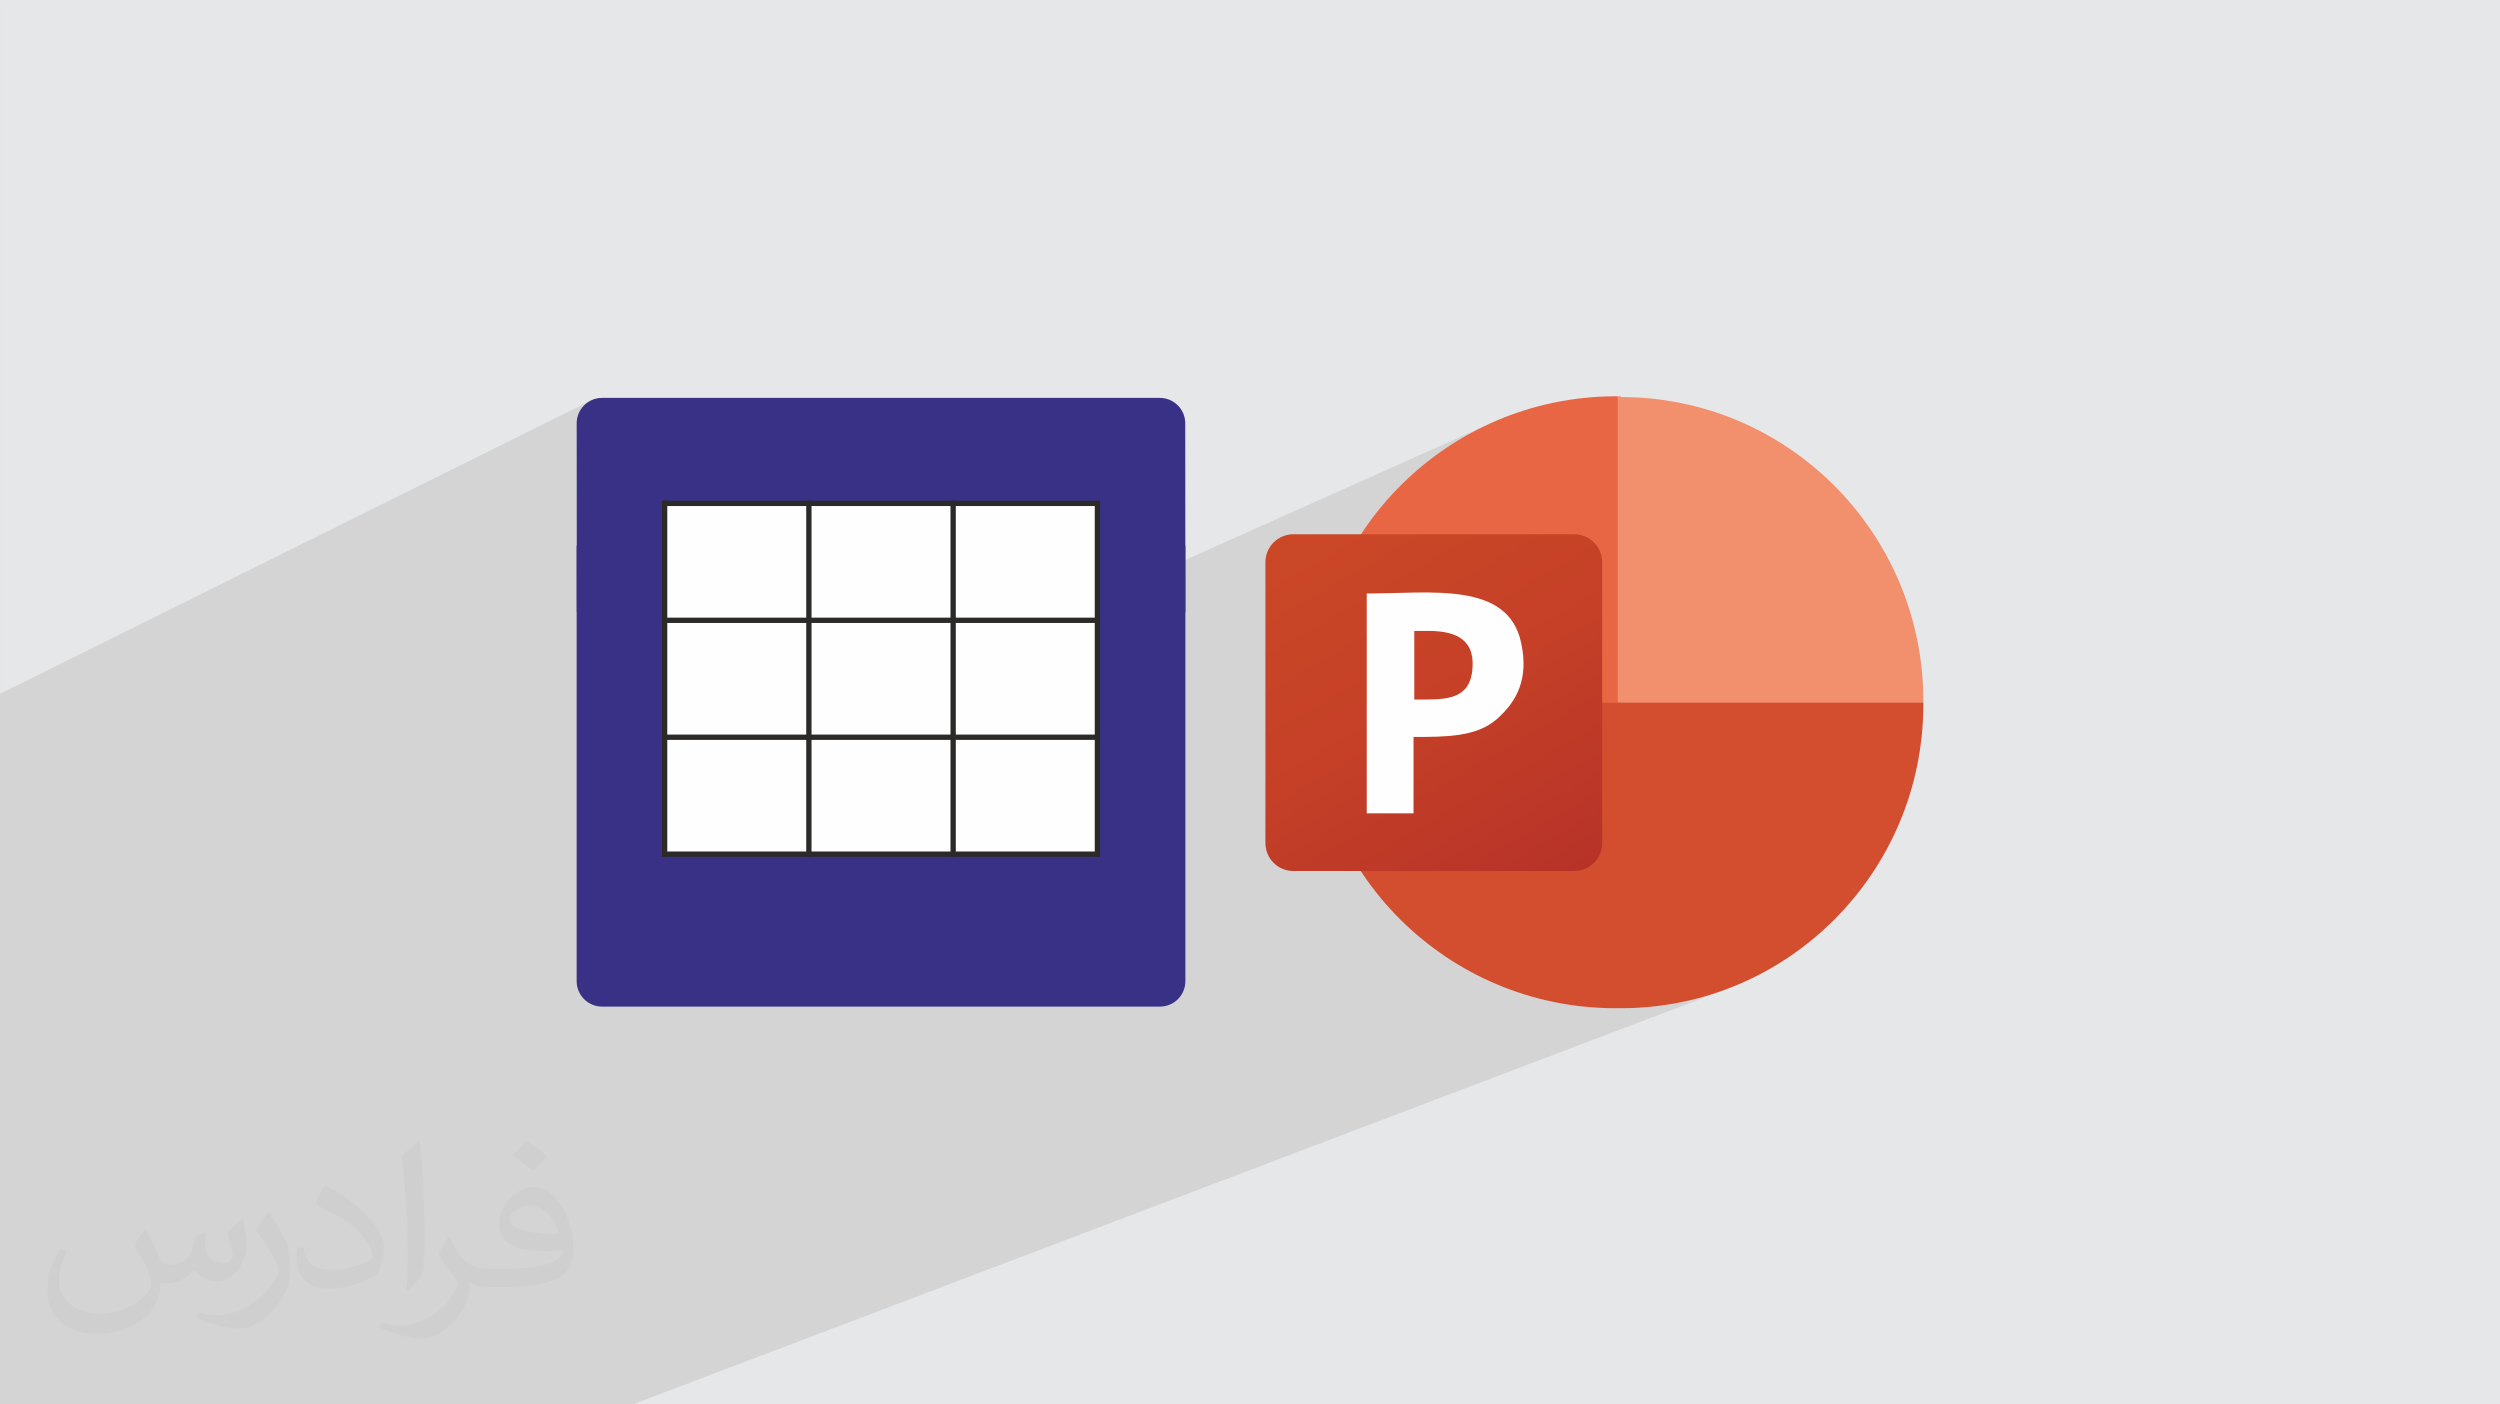 <?xml version="1.0" encoding="UTF-8"?>
<!DOCTYPE svg PUBLIC "-//W3C//DTD SVG 1.0//EN" "http://www.w3.org/TR/2001/REC-SVG-20010904/DTD/svg10.dtd">
<!-- Creator: CorelDRAW -->
<svg xmlns="http://www.w3.org/2000/svg" xml:space="preserve" width="94.192mm" height="52.917mm" version="1.0" style="shape-rendering:geometricPrecision; text-rendering:geometricPrecision; image-rendering:optimizeQuality; fill-rule:evenodd; clip-rule:evenodd"
viewBox="0 0 9419.16 5291.64"
 xmlns:xlink="http://www.w3.org/1999/xlink"
 xmlns:xodm="http://www.corel.com/coreldraw/odm/2003">
 <rect x="0" y="0" width="9419.16" height="5291.64" fill="#808080" stroke="none"/>
 <defs>
  <style type="text/css">
   <![CDATA[
    .str0 {stroke:#2B2A29;stroke-width:20;stroke-miterlimit:22.926}
    .fil10 {fill:none}
    .fil9 {fill:#FEFEFE}
    .fil0 {fill:#E6E7E8}
    .fil8 {fill:#FFFEFE}
    .fil3 {fill:#393185;fill-rule:nonzero}
    .fil6 {fill:#D34D2F;fill-rule:nonzero}
    .fil4 {fill:#E96645;fill-rule:nonzero}
    .fil5 {fill:#F2906E;fill-rule:nonzero}
    .fil2 {fill:#373435;fill-opacity:0.031}
    .fil1 {fill:#373535;fill-opacity:0.102}
    .fil7 {fill:url(#id9)}
   ]]>
  </style>
      <clipPath id="id0">
       <path d="M2504.05 1896.54l543.54 0 0 440.54 -543.54 0 0 -440.54z"/>
      </clipPath>
      <clipPath id="id1">
       <path d="M3047.59 1896.54l543.54 0 0 440.54 -543.54 0 0 -440.54z"/>
      </clipPath>
      <clipPath id="id2">
       <path d="M3591.13 1896.54l543.55 0 0 440.54 -543.55 0 0 -440.54z"/>
      </clipPath>
      <clipPath id="id3">
       <path d="M2504.05 2337.08l543.54 0 0 440.54 -543.54 0 0 -440.54z"/>
      </clipPath>
      <clipPath id="id4">
       <path d="M3047.59 2337.08l543.54 0 0 440.54 -543.54 0 0 -440.54z"/>
      </clipPath>
      <clipPath id="id5">
       <path d="M3591.13 2337.08l543.55 0 0 440.54 -543.55 0 0 -440.54z"/>
      </clipPath>
      <clipPath id="id6">
       <path d="M2504.05 2777.62l543.54 0 0 440.54 -543.54 0 0 -440.54z"/>
      </clipPath>
      <clipPath id="id7">
       <path d="M3047.59 2777.62l543.54 0 0 440.54 -543.54 0 0 -440.54z"/>
      </clipPath>
      <clipPath id="id8">
       <path d="M3591.13 2777.62l543.55 0 0 440.54 -543.55 0 0 -440.54z"/>
      </clipPath>
  <linearGradient id="id9" gradientUnits="userSpaceOnUse" x1="4983.39" y1="1928.22" x2="5812.68" y2="3360.4">
   <stop offset="0" style="stop-opacity:1; stop-color:#CB4827"/>
   <stop offset="0.502" style="stop-opacity:1; stop-color:#C54027"/>
   <stop offset="1" style="stop-opacity:1; stop-color:#B73328"/>
  </linearGradient>
 </defs>
 <g id="Layer_x0020_1">
  <polygon class="fil0" points="0.03,0 9419.16,0 9419.16,5291.62 0.03,5291.62 "/>
  <path class="fil1" d="M649.8 5291.62l-2.39 0 -0.43 0 -16.05 0 -461.48 0 -98.6 0 -5.98 0 -64.82 0 0 -13.94 0 -27.32 0 -84.43 0 -17.25 0 -79.09 0 -10.48 0 -51.54 0 -2.49 0 -75.93 0 -49.96 0 -30.63 0 -83.34 0 -5.37 0 -4.73 0 -1.45 0 -0.2 0 -9.92 0 -58.43 0 -20.38 0 -0.03 0 -32.33 0 -25.57 0 -0.15 0 -1.22 0 -51.61 0 -35.82 0 -29.05 0 -9.79 0 -15.49 0 -1.27 0 -35.36 0 -13.84 0 -6.89 0 -30.93 0 -31.52 0 -48.28 0 -22.23 0 -0.66 0 -3.36 0 -35.82 0 -26.23 0 0 0 -4.35 0 -2.93 0 -26 0 -13.48 0 -8.98 0 -2.77 0 -2.06 0 -37.88 0 -43.53 0 -3.71 0 -42.46 0 -2.57 0 -674.17 0 -242.71 0 -430.39 0 -55.25 2231.07 -1107.41 -16.26 8.83 -14.17 11.7 -11.7 14.17 -8.83 16.26 -5.57 17.96 -1.96 19.28 0 460.84 0 0 1770.3 0 -3942.94 -2055.64 4625.71 2038.06 1014.48 -454.15 -50.47 22.89 -49.12 25.21 -47.72 27.47 -46.25 29.66 -44.67 31.77 -43.07 33.81 -41.36 35.79 -39.58 37.7 -37.75 39.53 -7.66 8.83 862.67 -383.53 0 5.21 11.75 -5.24 -0.03 0.03 -11.73 5.21 0 1149.05 573.97 231.34 577.32 -231.31 0 0 -577.32 231.31 1.68 0.69 -1004.31 402.36 264.13 0 21.42 -2.14 19.89 -6.13 -630.75 250.75 14.73 12.74 43.07 33.81 44.67 31.77 46.25 29.66 47.72 27.47 49.12 25.21 50.47 22.89 51.74 20.48 52.91 18.01 54.06 15.49 55.1 12.87 56.07 10.2 56.98 7.45 57.8 4.63 58.56 1.73 26.43 0 58.56 -1.5 57.77 -4.4 56.93 -7.25 56.02 -10.05 55.02 -12.74 53.98 -15.36 52.84 -17.93 -4114.93 1562.25 -186.59 0 -23.63 0 -1277.75 0 -17.68 0 -227.7 0 0.05 -0.02zm3542.45 -3059.49l48 -21.5 -55.4 -28.9 -112.16 50.37 119.56 0 0 0.03zm-249.3 -176.49l522.66 0 -280.74 126.1 55.4 28.9 355.71 -159.24 -4595.95 -2051.39 3942.94 2055.64 -0.02 -0.01zm653 -4.25l29.79 -13.33 -4625.71 -2038.06 4595.95 2051.39 -0.03 0z"/>
  <path class="fil2" d="M549.4 4634.69c17.98,27.24 29.64,53.45 41.03,82.55 8.47,16.94 12.95,48.15 52.66,48.15 11.63,0 28.31,-3.43 43.12,-11.63 16.66,-8.75 29.36,-21.98 36,-42.05l15.87 -53.45 38.64 -19.05 2.65 2.65c-5.29,20.12 -6.59,39.43 -6.59,54.51 0,44.7 38.64,61.64 69.32,61.64 17.98,0 34.14,-8.75 34.14,-25.16 0,-21.16 -8.98,-57.16 -20.66,-89.44 17.98,-17.98 36,-36 56.63,-50.55l3.18 1.6c8.98,38.11 14.02,75.68 14.02,100.81 0,24.6 -10.86,51.87 -19.84,69.6 -18.52,34.93 -51.33,62.71 -91.02,62.71 -30.14,0 -63.75,-15.08 -86.8,-43.12l-1.32 0c-21.7,26.99 -55.3,51.33 -109.03,51.33l-16.66 0c-2.65,35.46 -10.3,60.57 -21.98,83.08 -32,62.43 -126.99,106.64 -216.43,106.64 -124.37,0 -186.79,-71.71 -186.79,-167.21 0,-58.99 19.31,-113.76 48.94,-152.66l24.32 10.05c-18.52,35.46 -30.96,68.79 -30.96,101.6 0,89.44 72.78,132.03 156.65,132.03 77.79,0 174.1,-49.48 191.58,-106.89 -6.59,-62.71 -30.14,-92.06 -66.14,-149.22 10.86,-19.05 24.88,-38.11 42.33,-58.46l3.18 0 0 0 0 0 -0.03 -0.1 -0.01 0.04zm1434.29 -336.55c26.2,16.41 51.87,35.72 77,57.95 -14.02,19.84 -31.49,37.85 -53.19,53.73 -25.16,-20.38 -50.27,-37.85 -75.96,-56.37 17.45,-19.59 34.67,-38.36 52.12,-55.3l0 0 0 0 0 0 0 0 0 0 0.03 0 0 -0.01zm13.49 244.49c-42.33,0 -77,27.78 -77,48.41 0,44.21 84.66,57.95 186.01,57.39 -12.69,-51.87 -57.16,-105.85 -109.03,-105.85l0 0.03 0.02 0.02zm-95.02 236.55c55.05,0 103.2,-1.6 139.96,-10.86 41.03,-10.3 75.68,-30.96 75.68,-45.23 0,-3.71 0,-8.19 -1.32,-11.91 -23.02,2.11 -49.48,2.11 -72.5,2.11 -74.61,0 -131.75,-16.94 -154.26,-58.74 -5.57,-11.63 -9.51,-24.6 -9.51,-39.43 0,-40.5 17.45,-79.9 48.15,-107.17 25.64,-22.49 53.98,-36.5 82.8,-36.5 52.12,0 93.64,41.82 122.77,107.71 15.87,36 26.71,77.51 26.71,129.91 0,34.93 -9.51,64.28 -31.21,85.98 -40.5,39.18 -115.08,53.98 -229.38,53.98l-51.87 0 0 0 -13.48 0c-28.31,0 -48.69,-5.04 -64.82,-17.45l-2.65 0c0.79,6.59 1.32,12.95 1.32,19.05 0,25.64 -8.47,58.46 -25.64,84.66 -50.8,75.4 -105.85,108.19 -153.47,108.19 -48.15,0 -107.17,-18.52 -160.34,-42.61l9.51 -18.52c17.2,7.15 41.03,11.91 73.82,11.91 85.98,0 198.95,-82.55 212.97,-163.24 -3.18,-6.59 -8.98,-15.34 -17.2,-24.6 -25.16,-29.89 -41.03,-54.77 -55.84,-80.95 12.69,-25.16 24.32,-45.23 35.18,-63.49l4.5 -0.53c36.78,74.89 70.11,117.73 144.44,117.73l11.63 0 0 0 53.98 0 0 0 0 0 0 0 0 0 0 0 0.1 0 -0.03 0zm-372.54 79.11c6.36,-34.39 6.87,-73.01 6.87,-109.03l0 -53.45c0,-99.74 -12.69,-244.72 -23.02,-339.2 17.98,-19.31 43.12,-42.05 62.96,-57.39l5.83 1.6c13.48,118.8 16.66,256.39 16.66,383.64 0,33.35 -1.32,65.89 -4.5,89.7 -1.86,30.14 -19.31,52.91 -56.63,87.84l-8.19 -3.71 0.02 0zm-383.38 -157.44c1.86,46.83 24.88,83.62 105.32,83.62 50.01,0 92.34,-12.95 139.17,-35.18 8.47,-3.71 12.95,-8.75 12.95,-12.95 0,-29.36 -22.49,-68.25 -60.31,-103.71 -36.78,-33.35 -85.47,-62.71 -130.96,-82.29 -15.62,-6.59 -20.66,-13.48 -20.66,-20.12 0,-13.48 17.98,-41.82 32.82,-62.17l5.04 -0.53c52.12,27.24 110.35,67.74 153.47,112.69 39.18,41.54 63.49,83.62 63.49,129.38 0,33.86 -10.3,65.61 -26.99,95.24 -57.16,28.82 -118.01,50.8 -178.32,50.8 -73.29,0 -123.3,-34.39 -123.3,-115.08 0,-8.75 0,-22.21 3.18,-39.71l25.16 0 0 0 0 0 0 0 0 0 0 0 -0.03 0 -0.03 0.01zm-132.56 -133.09l45.51 73.57c16.66,27.24 32.28,56.91 32.28,103.71l0 59.78c0,48.41 -30.96,100.28 -80.95,151.61 -39.18,34.67 -73.82,49.48 -105.85,49.48 -47.62,0 -102.14,-14.81 -165.1,-41.82l7.15 -18.52c19.84,5.29 42.84,9.77 71.18,9.77 90.51,-0.53 183.08,-66.67 225.41,-147.36 5.04,-9.26 6.87,-17.98 6.87,-24.09 0,-9.26 -5.04,-19.59 -8.98,-28.82 -23.02,-43.37 -48.69,-83.08 -77,-119.87 14.81,-23.3 29.64,-45.76 45.76,-68l3.71 0.53 0 0 0 0 0 0 0 0 0 0 -0.03 0 0.04 0.03z"/>
  <path class="fil3" d="M2172.64 2055.64l0 1641.17c0,52.81 42.89,95.7 95.7,95.7l2102.04 0c52.81,0 95.7,-42.89 95.7,-95.7l0 -1641.17 -2293.42 0 -0.02 0z"/>
  <path class="fil3" d="M2349.14 3615.59l1939.54 0 0 -1383.47 -1939.54 0 0 1383.47zm2020.78 -2116.48l-2101.58 0c-52.81,0 -95.7,42.89 -95.7,95.7l0.48 712.32 2292.96 0 -0.48 -712.29c0,-52.81 -42.86,-95.7 -95.7,-95.7l0.02 -0.03z"/>
  <path class="fil4" d="M6268.47 2761.86l-173.26 -1268.82 -11.78 0c-628.51,2.93 -1139.59,511.06 -1139.59,1139.59l0 11.75 1324.6 114.55 0 2.95 0 0 0.03 -0.02z"/>
  <path class="fil5" d="M6106.96 1493.03l-11.73 0 0 1154.27 575.65 232.02 575.67 -232.02 0 -11.75c-2.95,-628.51 -511.06,-1139.59 -1139.59,-1139.59l0.03 -2.93 -0.03 0.03 0 -0.03z"/>
  <path class="fil6" d="M7246.5 2647.31l0 11.73c-2.95,628.56 -511.06,1139.59 -1139.59,1139.59l-26.43 0c-628.51,-2.9 -1139.59,-511.06 -1139.59,-1139.59l0 -11.73 2305.58 0 0 0 0.02 0z"/>
  <path class="fil7" d="M4873.35 2012.88l1057.35 0c58.74,0 105.72,46.98 105.72,105.72l0 1057.35c0,58.74 -46.98,105.72 -105.72,105.72l-1057.35 0c-58.74,0 -105.72,-46.98 -105.72,-105.72l0 -1057.35c0,-58.74 46.98,-105.72 105.72,-105.72z"/>
  <path class="fil8" d="M5325.67 2377.08l55.81 0c108.67,0 182.11,35.23 164.46,158.61 -17.63,105.72 -108.67,99.87 -217.37,99.87l0 -44.06 0 -214.39 -2.9 0 0 0 0 -0.03zm0 399.43c123.35,0 237.9,0 314.27,-67.54 76.37,-67.56 120.43,-152.73 91.04,-287.84 -49.91,-232.05 -340.72,-185.04 -581.55,-185.04l0 828.25 176.24 0 0 -284.91 0 -2.95 0 0 0 0.03z"/>
  <g id="_2311895886720">
   <g>
    <polygon class="fil9" points="2504.05,1896.54 4134.68,1896.54 4134.68,3218.16 2504.05,3218.16 "/>
    <g>
     <g>
     </g>
     <g style="clip-path:url(#id0)">
     </g>
    </g>
    <g>
     <g>
     </g>
     <g style="clip-path:url(#id1)">
     </g>
    </g>
    <g>
     <g>
     </g>
     <g style="clip-path:url(#id2)">
     </g>
    </g>
    <g>
     <g>
     </g>
     <g style="clip-path:url(#id3)">
     </g>
    </g>
    <g>
     <g>
     </g>
     <g style="clip-path:url(#id4)">
     </g>
    </g>
    <g>
     <g>
     </g>
     <g style="clip-path:url(#id5)">
     </g>
    </g>
    <g>
     <g>
     </g>
     <g style="clip-path:url(#id6)">
     </g>
    </g>
    <g>
     <g>
     </g>
     <g style="clip-path:url(#id7)">
     </g>
    </g>
    <g>
     <g>
     </g>
     <g style="clip-path:url(#id8)">
     </g>
    </g>
    <polyline class="fil10 str0" points="2504.05,3228.16 2504.05,3218.16 2504.05,2777.62 2504.05,2337.08 2504.05,1896.54 2504.05,1886.54 "/>
    <polyline id="_1" class="fil10 str0" points="3047.59,3228.16 3047.59,3218.16 3047.59,2777.62 3047.59,2337.08 3047.59,1896.54 3047.59,1886.54 "/>
    <polyline id="_2" class="fil10 str0" points="3591.13,3228.16 3591.13,3218.16 3591.13,2777.62 3591.13,2337.08 3591.13,1896.54 3591.13,1886.54 "/>
    <polyline id="_3" class="fil10 str0" points="4134.68,3228.16 4134.68,3218.16 4134.68,2777.62 4134.68,2337.08 4134.68,1896.54 4134.68,1886.54 "/>
    <polyline id="_4" class="fil10 str0" points="2494.05,3218.16 2504.05,3218.16 3047.59,3218.16 3591.13,3218.16 4134.68,3218.16 4144.68,3218.16 "/>
    <polyline id="_5" class="fil10 str0" points="2494.05,2777.62 2504.05,2777.62 3047.59,2777.62 3591.13,2777.62 4134.68,2777.62 4144.68,2777.62 "/>
    <polyline id="_6" class="fil10 str0" points="2494.05,2337.08 2504.05,2337.08 3047.59,2337.08 3591.13,2337.08 4134.68,2337.08 4144.68,2337.08 "/>
    <polyline id="_7" class="fil10 str0" points="2494.05,1896.54 2504.05,1896.54 3047.59,1896.54 3591.13,1896.54 4134.68,1896.54 4144.68,1896.54 "/>
   </g>
  </g>
 </g>
</svg>
